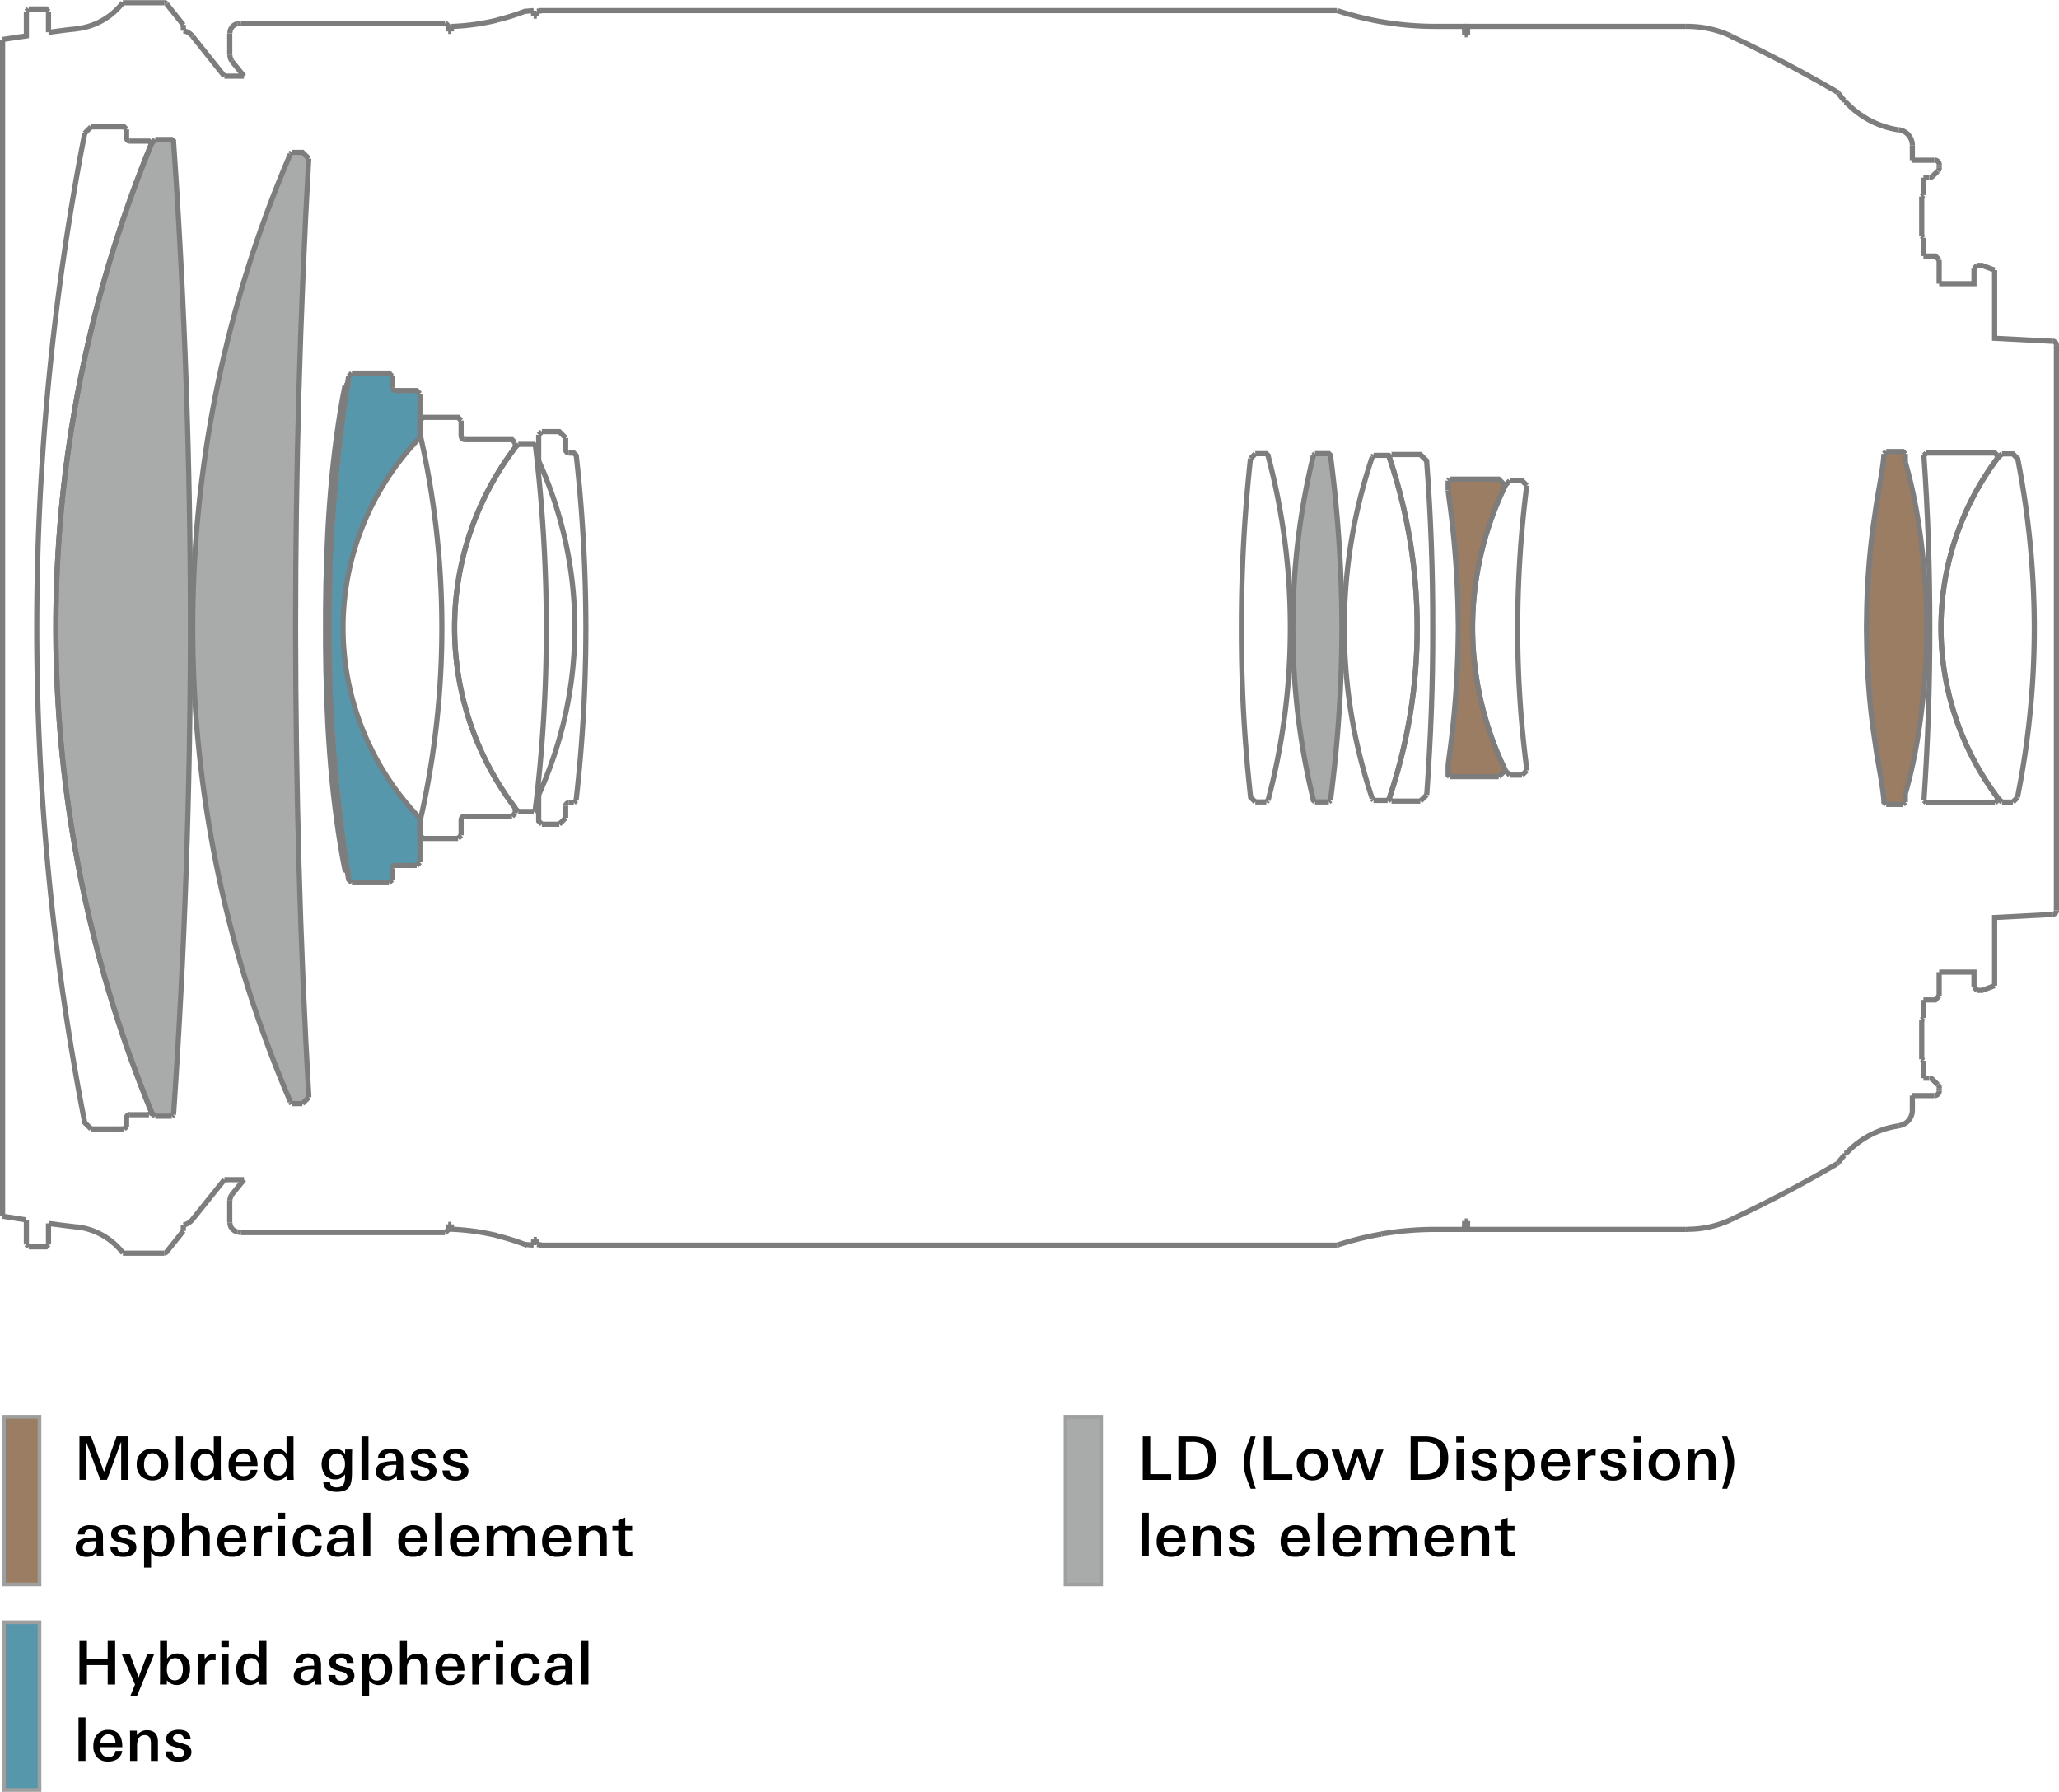 <svg xmlns="http://www.w3.org/2000/svg" viewBox="0 0 1196.71 1041.52"><defs><style>.cls-1,.cls-4{fill:#a9aaaa;}.cls-1,.cls-2,.cls-3{stroke:#9e9f9f;stroke-width:2.15px;}.cls-1,.cls-2,.cls-3,.cls-7{stroke-miterlimit:2;}.cls-2,.cls-6{fill:#9a7d62;}.cls-3,.cls-5{fill:#5797ac;}.cls-7{fill:none;stroke:#7d7d7d;stroke-width:3.01px;}</style></defs><title>b028_lens-construction_en</title><g id="Layer_1" data-name="Layer 1"><rect class="cls-1" x="619.29" y="823.49" width="20.7" height="97.5"/><rect class="cls-2" x="2.26" y="823.49" width="20.7" height="97.5"/><rect class="cls-3" x="2.26" y="942.94" width="20.7" height="97.5"/></g><g id="レイヤー_6" data-name="レイヤー 6"><path d="M98.64,899.21H94.58V877l-8.26,22.19H82.44L74.18,877v22.19H70.33v-25.3h6.73l7.53,20.65,7.32-20.65h6.73Z" transform="translate(-24.14 -39.02)"/><path d="M121.9,890.29a9.23,9.23,0,0,1-2.49,6.72,10.05,10.05,0,0,1-13.35,0,9.32,9.32,0,0,1-2.43-6.75,8.61,8.61,0,0,1,9.21-9.17,8.88,8.88,0,0,1,6.65,2.47A9.17,9.17,0,0,1,121.9,890.29Zm-4.24,0a8.31,8.31,0,0,0-1.08-4.45,4.2,4.2,0,0,0-3.81-2.1,4.15,4.15,0,0,0-3.82,2.1,8.2,8.2,0,0,0-1.08,4.45,8.81,8.81,0,0,0,1,4.51,4.24,4.24,0,0,0,3.85,2.21,4.16,4.16,0,0,0,3.81-2.21A8.68,8.68,0,0,0,117.67,890.32Z" transform="translate(-24.14 -39.02)"/><path d="M130.45,899.21h-4.06v-25.3h4.06Z" transform="translate(-24.14 -39.02)"/><path d="M152.62,899.21h-4.06l-.14-2.49a6.84,6.84,0,0,1-5.58,2.77,7,7,0,0,1-6-2.77,10.49,10.49,0,0,1-1.81-6.4,10.17,10.17,0,0,1,1.89-6.33,6.9,6.9,0,0,1,5.88-2.83,6.43,6.43,0,0,1,5.6,2.87V873.91h4.06v20.33Q152.48,897.57,152.62,899.21Zm-4.13-8.86a8.24,8.24,0,0,0-1.08-4.41,4.11,4.11,0,0,0-3.75-2.07,3.78,3.78,0,0,0-3.54,2.1,8.91,8.91,0,0,0-.91,4.27,8.65,8.65,0,0,0,1,4.45,4.09,4.09,0,0,0,3.78,2.06,3.78,3.78,0,0,0,3.53-2.1A8.83,8.83,0,0,0,148.49,890.36Z" transform="translate(-24.14 -39.02)"/><path d="M173.84,891.2H161v.28a6.3,6.3,0,0,0,1.15,3.89,4.26,4.26,0,0,0,3.57,1.68q3.6,0,4.13-3.64h3.92a6.71,6.71,0,0,1-2.83,4.72,9.29,9.29,0,0,1-5.35,1.43,8.37,8.37,0,0,1-6.41-2.42,9.16,9.16,0,0,1-2.17-6.47,10.11,10.11,0,0,1,2.17-6.83,8.3,8.3,0,0,1,6.62-2.69Q173.84,881.15,173.84,891.2Zm-4-2.49a5.55,5.55,0,0,0-1-3.46,3.66,3.66,0,0,0-3.16-1.5,4.15,4.15,0,0,0-3.34,1.5,6.18,6.18,0,0,0-1.3,3.46Z" transform="translate(-24.14 -39.02)"/><path d="M194.89,899.21h-4.06l-.14-2.49a6.84,6.84,0,0,1-5.58,2.77,7,7,0,0,1-6-2.77,10.49,10.49,0,0,1-1.81-6.4,10.17,10.17,0,0,1,1.89-6.33,6.9,6.9,0,0,1,5.88-2.83,6.43,6.43,0,0,1,5.6,2.87V873.91h4.06v20.33Q194.75,897.57,194.89,899.21Zm-4.13-8.86a8.24,8.24,0,0,0-1.08-4.41,4.11,4.11,0,0,0-3.75-2.07,3.78,3.78,0,0,0-3.54,2.1,8.91,8.91,0,0,0-.91,4.27,8.65,8.65,0,0,0,1,4.45,4.09,4.09,0,0,0,3.78,2.06,3.78,3.78,0,0,0,3.53-2.1A8.83,8.83,0,0,0,190.76,890.36Z" transform="translate(-24.14 -39.02)"/><path d="M228.81,881.57q-.1,4-.1,6.26v7.11q0,6-1.5,8.26-1.89,3-7.32,3-7.8,0-7.8-5.6H216q0,3,3.88,3,3.08,0,4.1-2.17a12.34,12.34,0,0,0,.7-4.9V896a6.6,6.6,0,0,1-5.78,2.94,7.14,7.14,0,0,1-5.88-2.59,11,11,0,0,1,0-12.5,7,7,0,0,1,5.84-2.66,6.49,6.49,0,0,1,5.88,3.12l0-2.76Zm-4.16,8.36a7.57,7.57,0,0,0-1.09-4.13,4,4,0,0,0-3.53-2,4.05,4.05,0,0,0-3.68,2.07,8.22,8.22,0,0,0-1,4.3,7.88,7.88,0,0,0,1,4.2,4.33,4.33,0,0,0,7.32-.1A8.54,8.54,0,0,0,224.64,889.94Z" transform="translate(-24.14 -39.02)"/><path d="M238.3,899.21h-4.06v-25.3h4.06Z" transform="translate(-24.14 -39.02)"/><path d="M258.74,899.21h-3.82q-.14-.94-.28-2.42a6.6,6.6,0,0,1-5.81,2.76,7.1,7.1,0,0,1-4.37-1.26,4.83,4.83,0,0,1-1.86-4.06q0-3.92,4.31-5.25a28.88,28.88,0,0,1,7.52-.7v-.91q0-3.85-3.39-3.85a2.86,2.86,0,0,0-3.22,3H243.9a4.72,4.72,0,0,1,2.21-4.24,9,9,0,0,1,4.83-1.15q3.75,0,5.5,1.4,2,1.61,2,5.32v5.21A50.22,50.22,0,0,0,258.74,899.21Zm-4.27-8.71q-.45,0-1.43,0-6.38,0-6.38,3.61a2.63,2.63,0,0,0,1,2.17,4.17,4.17,0,0,0,6.06-1.26A10.64,10.64,0,0,0,254.47,890.5Z" transform="translate(-24.14 -39.02)"/><path d="M277.83,894a4.86,4.86,0,0,1-2.52,4.45,10.14,10.14,0,0,1-5.18,1.19q-7.21,0-7.39-5.92h4.06q.17,3.43,3.5,3.43a4.07,4.07,0,0,0,2.34-.67,2.36,2.36,0,0,0,1.12-2q0-1.82-3.29-2.7a34.05,34.05,0,0,1-4.79-1.47,4.21,4.21,0,0,1-2.49-4,4.43,4.43,0,0,1,2.45-4.06,9.8,9.8,0,0,1,4.87-1.12q6.62,0,6.86,5.56h-4a2.76,2.76,0,0,0-3.12-3,4.19,4.19,0,0,0-2.13.53,2,2,0,0,0-1.05,1.75q0,1.68,3.33,2.55a35.74,35.74,0,0,1,4.87,1.5A4.22,4.22,0,0,1,277.83,894Z" transform="translate(-24.14 -39.02)"/><path d="M296.4,894a4.86,4.86,0,0,1-2.52,4.45,10.14,10.14,0,0,1-5.18,1.19q-7.21,0-7.39-5.92h4.06q.17,3.43,3.5,3.43a4.07,4.07,0,0,0,2.34-.67,2.36,2.36,0,0,0,1.12-2q0-1.82-3.29-2.7a34.05,34.05,0,0,1-4.79-1.47,4.21,4.21,0,0,1-2.49-4,4.43,4.43,0,0,1,2.45-4.06,9.8,9.8,0,0,1,4.87-1.12q6.62,0,6.86,5.56h-4a2.76,2.76,0,0,0-3.12-3,4.19,4.19,0,0,0-2.13.53,2,2,0,0,0-1.05,1.75q0,1.68,3.33,2.55a35.74,35.74,0,0,1,4.87,1.5A4.22,4.22,0,0,1,296.4,894Z" transform="translate(-24.14 -39.02)"/><path d="M84.29,943.61H80.48q-.14-.94-.28-2.42A6.6,6.6,0,0,1,74.39,944,7.1,7.1,0,0,1,70,942.7a4.83,4.83,0,0,1-1.86-4.06q0-3.92,4.31-5.25a28.88,28.88,0,0,1,7.52-.7v-.91q0-3.85-3.39-3.85a2.86,2.86,0,0,0-3.22,3H69.45a4.72,4.72,0,0,1,2.21-4.24,9,9,0,0,1,4.83-1.15q3.75,0,5.5,1.4,2,1.61,2,5.32v5.21A50.22,50.22,0,0,0,84.29,943.61ZM80,934.9q-.45,0-1.43,0-6.38,0-6.38,3.61a2.63,2.63,0,0,0,1,2.17,4.17,4.17,0,0,0,6.06-1.26A10.64,10.64,0,0,0,80,934.9Z" transform="translate(-24.14 -39.02)"/><path d="M103.38,938.36a4.86,4.86,0,0,1-2.52,4.45A10.14,10.14,0,0,1,95.68,944q-7.21,0-7.39-5.92h4.06q.17,3.43,3.5,3.43a4.07,4.07,0,0,0,2.34-.67,2.36,2.36,0,0,0,1.12-2q0-1.82-3.29-2.7a34.05,34.05,0,0,1-4.79-1.47,4.21,4.21,0,0,1-2.49-4,4.43,4.43,0,0,1,2.45-4.06,9.8,9.8,0,0,1,4.87-1.12q6.62,0,6.86,5.56h-4a2.76,2.76,0,0,0-3.12-3,4.19,4.19,0,0,0-2.13.53,2,2,0,0,0-1.05,1.75q0,1.68,3.33,2.55a35.74,35.74,0,0,1,4.87,1.5A4.22,4.22,0,0,1,103.38,938.36Z" transform="translate(-24.14 -39.02)"/><path d="M125.35,934.51a10.6,10.6,0,0,1-1.93,6.51,7,7,0,0,1-6,2.91,6.63,6.63,0,0,1-5.47-2.7v9h-4.06V930.66q0-2.41-.11-4.69h4l.1,2.8a6.58,6.58,0,0,1,5.9-3.19,6.79,6.79,0,0,1,5.75,2.7A10.06,10.06,0,0,1,125.35,934.51Zm-4.17.21a8.82,8.82,0,0,0-.95-4.31,3.79,3.79,0,0,0-3.55-2.13,4.1,4.1,0,0,0-3.76,2.13,8.74,8.74,0,0,0-1,4.45,9,9,0,0,0,.91,4.3,3.79,3.79,0,0,0,3.55,2.14,4.13,4.13,0,0,0,3.79-2.14A8.61,8.61,0,0,0,121.18,934.72Z" transform="translate(-24.14 -39.02)"/><path d="M146,943.61H142V934a9,9,0,0,0-.56-3.75,3.13,3.13,0,0,0-3.11-1.64,3.74,3.74,0,0,0-3.4,1.79,7.42,7.42,0,0,0-.95,4v9.28h-4.06v-25.3H134v10.22a6.75,6.75,0,0,1,5.67-2.83q6.4,0,6.4,6.72Z" transform="translate(-24.14 -39.02)"/><path d="M167.33,935.6H154.49v.28a6.3,6.3,0,0,0,1.15,3.89,4.26,4.26,0,0,0,3.57,1.68q3.6,0,4.13-3.64h3.92a6.71,6.71,0,0,1-2.83,4.72,9.29,9.29,0,0,1-5.35,1.43,8.37,8.37,0,0,1-6.41-2.42,9.16,9.16,0,0,1-2.17-6.47,10.11,10.11,0,0,1,2.17-6.83,8.3,8.3,0,0,1,6.62-2.69Q167.33,925.55,167.33,935.6Zm-4-2.49a5.55,5.55,0,0,0-1-3.46,3.66,3.66,0,0,0-3.16-1.5,4.15,4.15,0,0,0-3.34,1.5,6.18,6.18,0,0,0-1.3,3.46Z" transform="translate(-24.14 -39.02)"/><path d="M182.17,929.54a10.48,10.48,0,0,0-1.54-.14q-4.69,0-4.69,5.21v9h-4.06q.07-8.61,0-12.42l-.11-5.21h4l.11,2.9a5.8,5.8,0,0,1,5.39-3,7.18,7.18,0,0,1,.95.07Z" transform="translate(-24.14 -39.02)"/><path d="M189.89,921.91h-4.34v-3.6h4.34Zm-.14,21.7h-4.06V925.94h4.06Z" transform="translate(-24.14 -39.02)"/><path d="M211.11,937.35a6.21,6.21,0,0,1-2.38,5,9,9,0,0,1-5.64,1.68,8.61,8.61,0,0,1-6.58-2.49,9.35,9.35,0,0,1-2.24-6.61,9.76,9.76,0,0,1,2.4-6.88,8.6,8.6,0,0,1,6.67-2.61,8.51,8.51,0,0,1,5.29,1.54,6.61,6.61,0,0,1,2.42,4.87h-4q-.21-3.78-3.71-3.78a4.08,4.08,0,0,0-3.81,2.17,10.39,10.39,0,0,0,0,9,4,4,0,0,0,3.67,2.21,3.5,3.5,0,0,0,2.76-1.1,4.71,4.71,0,0,0,1.08-3Z" transform="translate(-24.14 -39.02)"/><path d="M230.24,943.61h-3.82q-.14-.94-.28-2.42a6.6,6.6,0,0,1-5.81,2.76A7.1,7.1,0,0,1,216,942.7a4.83,4.83,0,0,1-1.86-4.06q0-3.92,4.31-5.25a28.88,28.88,0,0,1,7.52-.7v-.91q0-3.85-3.39-3.85a2.86,2.86,0,0,0-3.22,3H215.4a4.72,4.72,0,0,1,2.21-4.24,9,9,0,0,1,4.83-1.15q3.75,0,5.5,1.4,2,1.61,2,5.32v5.21A50.22,50.22,0,0,0,230.24,943.61ZM226,934.9q-.45,0-1.43,0-6.38,0-6.38,3.61a2.63,2.63,0,0,0,1,2.17,4.17,4.17,0,0,0,6.06-1.26A10.64,10.64,0,0,0,226,934.9Z" transform="translate(-24.14 -39.02)"/><path d="M239.39,943.61h-4.06v-25.3h4.06Z" transform="translate(-24.14 -39.02)"/><path d="M272.47,935.6H259.62v.28a6.3,6.3,0,0,0,1.15,3.89,4.26,4.26,0,0,0,3.57,1.68q3.6,0,4.13-3.64h3.92a6.71,6.71,0,0,1-2.83,4.72,9.29,9.29,0,0,1-5.35,1.43,8.37,8.37,0,0,1-6.41-2.42,9.16,9.16,0,0,1-2.17-6.47,10.11,10.11,0,0,1,2.17-6.83,8.3,8.3,0,0,1,6.62-2.69Q272.47,925.55,272.47,935.6Zm-4-2.49a5.55,5.55,0,0,0-1-3.46,3.66,3.66,0,0,0-3.16-1.5,4.15,4.15,0,0,0-3.34,1.5,6.18,6.18,0,0,0-1.3,3.46Z" transform="translate(-24.14 -39.02)"/><path d="M281.11,943.61H277v-25.3h4.06Z" transform="translate(-24.14 -39.02)"/><path d="M302.53,935.6H289.68v.28a6.3,6.3,0,0,0,1.15,3.89,4.26,4.26,0,0,0,3.57,1.68q3.6,0,4.13-3.64h3.92a6.71,6.71,0,0,1-2.83,4.72,9.29,9.29,0,0,1-5.35,1.43,8.37,8.37,0,0,1-6.41-2.42,9.16,9.16,0,0,1-2.17-6.47,10.11,10.11,0,0,1,2.17-6.83,8.3,8.3,0,0,1,6.62-2.69Q302.53,925.55,302.53,935.6Zm-4-2.49a5.55,5.55,0,0,0-1-3.46,3.66,3.66,0,0,0-3.16-1.5,4.15,4.15,0,0,0-3.34,1.5,6.18,6.18,0,0,0-1.3,3.46Z" transform="translate(-24.14 -39.02)"/><path d="M334.86,943.61H330.8V933.46a6.62,6.62,0,0,0-.7-3.43,3.24,3.24,0,0,0-3-1.43q-4.09,0-4.09,5.28v9.73h-4.06v-10a7.09,7.09,0,0,0-.67-3.46,3.13,3.13,0,0,0-3-1.5,3.65,3.65,0,0,0-3.23,1.61,6.19,6.19,0,0,0-.95,3.61v9.8H307V932.76q0-3.85-.07-6.79h4l.1,2.76a6.3,6.3,0,0,1,5.71-3q4.21,0,5.61,3.43a6.57,6.57,0,0,1,6.24-3.43q6.27,0,6.27,7.25Z" transform="translate(-24.14 -39.02)"/><path d="M356.11,935.6H343.27v.28a6.3,6.3,0,0,0,1.15,3.89,4.26,4.26,0,0,0,3.57,1.68q3.6,0,4.13-3.64H356a6.71,6.71,0,0,1-2.83,4.72,9.29,9.29,0,0,1-5.35,1.43,8.37,8.37,0,0,1-6.41-2.42,9.16,9.16,0,0,1-2.17-6.47,10.11,10.11,0,0,1,2.17-6.83,8.3,8.3,0,0,1,6.62-2.69Q356.11,925.55,356.11,935.6Zm-4-2.49a5.55,5.55,0,0,0-1-3.46,3.66,3.66,0,0,0-3.16-1.5,4.15,4.15,0,0,0-3.34,1.5,6.18,6.18,0,0,0-1.3,3.46Z" transform="translate(-24.14 -39.02)"/><path d="M376.79,943.61h-4.06V934a9,9,0,0,0-.56-3.75A3.13,3.13,0,0,0,369,928.6q-4.36,0-4.36,6.47v8.54h-4.06V929.86q0-1.12-.07-3.88h4l.07,2.66a6.94,6.94,0,0,1,5.79-2.9q6.39,0,6.39,6.72Z" transform="translate(-24.14 -39.02)"/><path d="M391.61,943.58a26.45,26.45,0,0,1-3.22.21,6,6,0,0,1-3.64-.87,4.21,4.21,0,0,1-1.29-3.46V928.7h-3.4v-2.76h3.4v-3.19l4.06-1.64v4.83h4v2.76h-4v9.24a4.74,4.74,0,0,0,.35,2.24,2.4,2.4,0,0,0,2.06.7,5.85,5.85,0,0,0,.8-.07,6.32,6.32,0,0,1,.88-.11Z" transform="translate(-24.14 -39.02)"/><path d="M91.08,1018.17H86.74V1006.9H74.67v11.27H70.33v-25.3h4.34v10.71H86.74V992.86h4.34Z" transform="translate(-24.14 -39.02)"/><path d="M113.74,1000.53l-9.94,24.25H99.92l2.7-6.62-7.7-17.64h4.79l5,13.47,5-13.47Z" transform="translate(-24.14 -39.02)"/><path d="M134.59,1009.07a10.67,10.67,0,0,1-1.92,6.54,7.06,7.06,0,0,1-6,2.83,6.73,6.73,0,0,1-5.46-2.77l-.14,2.49h-4q.11-1.4.11-5V992.86h4.06v10.29a7.32,7.32,0,0,1,11.62-.35A10.33,10.33,0,0,1,134.59,1009.07Zm-4.17.14a8.91,8.91,0,0,0-.91-4.27,3.76,3.76,0,0,0-3.5-2.1,4.19,4.19,0,0,0-3.78,2.07,8.23,8.23,0,0,0-1.08,4.41,8.84,8.84,0,0,0,.94,4.31,3.86,3.86,0,0,0,3.57,2.1,4.09,4.09,0,0,0,3.78-2.06A8.91,8.91,0,0,0,130.43,1009.21Z" transform="translate(-24.14 -39.02)"/><path d="M149.43,1004.1a10.48,10.48,0,0,0-1.54-.14q-4.69,0-4.69,5.21v9h-4.06q.07-8.61,0-12.42l-.11-5.21h4l.11,2.9a5.8,5.8,0,0,1,5.39-3,7.18,7.18,0,0,1,.95.07Z" transform="translate(-24.14 -39.02)"/><path d="M157.15,996.47h-4.34v-3.6h4.34Zm-.14,21.7h-4.06v-17.67H157Z" transform="translate(-24.14 -39.02)"/><path d="M179.1,1018.17H175l-.14-2.49a6.84,6.84,0,0,1-5.58,2.77,7,7,0,0,1-6-2.77,10.49,10.49,0,0,1-1.81-6.4,10.17,10.17,0,0,1,1.89-6.33,6.9,6.9,0,0,1,5.88-2.83,6.43,6.43,0,0,1,5.6,2.87V992.86H179v20.33Q179,1016.52,179.1,1018.17Zm-4.13-8.86a8.24,8.24,0,0,0-1.08-4.41,4.11,4.11,0,0,0-3.75-2.07,3.78,3.78,0,0,0-3.54,2.1,8.91,8.91,0,0,0-.91,4.27,8.65,8.65,0,0,0,1,4.45,4.09,4.09,0,0,0,3.78,2.06,3.78,3.78,0,0,0,3.53-2.1A8.83,8.83,0,0,0,175,1009.31Z" transform="translate(-24.14 -39.02)"/><path d="M211,1018.17H207.2q-.14-.94-.28-2.42a6.6,6.6,0,0,1-5.81,2.76,7.1,7.1,0,0,1-4.37-1.26,4.83,4.83,0,0,1-1.86-4.06q0-3.92,4.31-5.25a28.88,28.88,0,0,1,7.52-.7v-.91q0-3.85-3.39-3.85a2.86,2.86,0,0,0-3.22,3h-3.92a4.72,4.72,0,0,1,2.21-4.24,9,9,0,0,1,4.83-1.15q3.75,0,5.5,1.4,2,1.61,2,5.32V1012A50.22,50.22,0,0,0,211,1018.17Zm-4.27-8.71q-.45,0-1.43,0-6.38,0-6.38,3.61a2.63,2.63,0,0,0,1,2.17,4.17,4.17,0,0,0,6.06-1.26A10.64,10.64,0,0,0,206.75,1009.45Z" transform="translate(-24.14 -39.02)"/><path d="M230.11,1012.92a4.86,4.86,0,0,1-2.52,4.45,10.14,10.14,0,0,1-5.18,1.19q-7.21,0-7.39-5.92h4.06q.17,3.43,3.5,3.43a4.07,4.07,0,0,0,2.34-.67,2.36,2.36,0,0,0,1.12-2q0-1.82-3.29-2.7a34.05,34.05,0,0,1-4.79-1.47,4.21,4.21,0,0,1-2.49-4,4.43,4.43,0,0,1,2.45-4.06,9.8,9.8,0,0,1,4.87-1.12q6.62,0,6.86,5.56h-4a2.76,2.76,0,0,0-3.12-3,4.19,4.19,0,0,0-2.13.53,2,2,0,0,0-1.05,1.75q0,1.68,3.33,2.55a35.74,35.74,0,0,1,4.87,1.5A4.22,4.22,0,0,1,230.11,1012.92Z" transform="translate(-24.14 -39.02)"/><path d="M252.07,1009.07a10.6,10.6,0,0,1-1.93,6.51,7,7,0,0,1-6,2.91,6.63,6.63,0,0,1-5.47-2.7v9h-4.06v-19.57q0-2.41-.11-4.69h4l.1,2.8a6.58,6.58,0,0,1,5.9-3.19,6.79,6.79,0,0,1,5.75,2.7A10.06,10.06,0,0,1,252.07,1009.07Zm-4.17.21A8.82,8.82,0,0,0,247,1005a3.79,3.79,0,0,0-3.55-2.13,4.1,4.1,0,0,0-3.76,2.13,8.74,8.74,0,0,0-1,4.45,9,9,0,0,0,.91,4.3,3.79,3.79,0,0,0,3.55,2.14,4.13,4.13,0,0,0,3.79-2.14A8.61,8.61,0,0,0,247.91,1009.28Z" transform="translate(-24.14 -39.02)"/><path d="M272.75,1018.17h-4.06v-9.66a9,9,0,0,0-.56-3.75,3.13,3.13,0,0,0-3.11-1.64,3.74,3.74,0,0,0-3.4,1.79,7.42,7.42,0,0,0-.95,4v9.28h-4.06v-25.3h4.06v10.22a6.75,6.75,0,0,1,5.67-2.83q6.4,0,6.4,6.72Z" transform="translate(-24.14 -39.02)"/><path d="M294.06,1010.15H281.22v.28a6.3,6.3,0,0,0,1.15,3.89,4.26,4.26,0,0,0,3.57,1.68q3.6,0,4.13-3.64H294a6.71,6.71,0,0,1-2.83,4.72,9.29,9.29,0,0,1-5.35,1.43,8.37,8.37,0,0,1-6.41-2.42,9.16,9.16,0,0,1-2.17-6.47,10.11,10.11,0,0,1,2.17-6.83,8.3,8.3,0,0,1,6.62-2.69Q294.06,1000.11,294.06,1010.15Zm-4-2.49a5.55,5.55,0,0,0-1-3.46,3.66,3.66,0,0,0-3.16-1.5,4.15,4.15,0,0,0-3.34,1.5,6.18,6.18,0,0,0-1.3,3.46Z" transform="translate(-24.14 -39.02)"/><path d="M308.9,1004.1a10.48,10.48,0,0,0-1.54-.14q-4.69,0-4.69,5.21v9h-4.06q.07-8.61,0-12.42l-.11-5.21h4l.11,2.9a5.8,5.8,0,0,1,5.39-3,7.18,7.18,0,0,1,.95.07Z" transform="translate(-24.14 -39.02)"/><path d="M316.62,996.47h-4.34v-3.6h4.34Zm-.14,21.7h-4.06v-17.67h4.06Z" transform="translate(-24.14 -39.02)"/><path d="M337.83,1011.9a6.21,6.21,0,0,1-2.38,5,9,9,0,0,1-5.64,1.68,8.61,8.61,0,0,1-6.58-2.49,9.35,9.35,0,0,1-2.24-6.61,9.76,9.76,0,0,1,2.4-6.88,8.6,8.6,0,0,1,6.67-2.61,8.51,8.51,0,0,1,5.29,1.54,6.61,6.61,0,0,1,2.42,4.87h-4q-.21-3.78-3.71-3.78a4.08,4.08,0,0,0-3.81,2.17,10.39,10.39,0,0,0,0,9,4,4,0,0,0,3.67,2.21,3.5,3.5,0,0,0,2.76-1.1,4.71,4.71,0,0,0,1.08-3Z" transform="translate(-24.14 -39.02)"/><path d="M357,1018.17h-3.82q-.14-.94-.28-2.42a6.6,6.6,0,0,1-5.81,2.76,7.1,7.1,0,0,1-4.37-1.26,4.83,4.83,0,0,1-1.86-4.06q0-3.92,4.31-5.25a28.88,28.88,0,0,1,7.52-.7v-.91q0-3.85-3.39-3.85a2.86,2.86,0,0,0-3.22,3h-3.92a4.72,4.72,0,0,1,2.21-4.24,9,9,0,0,1,4.83-1.15q3.75,0,5.5,1.4,2,1.61,2,5.32V1012A50.22,50.22,0,0,0,357,1018.17Zm-4.27-8.71q-.45,0-1.43,0-6.38,0-6.38,3.61a2.63,2.63,0,0,0,1,2.17,4.17,4.17,0,0,0,6.06-1.26A10.64,10.64,0,0,0,352.7,1009.45Z" transform="translate(-24.14 -39.02)"/><path d="M366.12,1018.17h-4.06v-25.3h4.06Z" transform="translate(-24.14 -39.02)"/><path d="M73.83,1062.57H69.77v-25.3h4.06Z" transform="translate(-24.14 -39.02)"/><path d="M95.24,1054.55H82.4v.28a6.3,6.3,0,0,0,1.15,3.89,4.26,4.26,0,0,0,3.57,1.68q3.6,0,4.13-3.64h3.92a6.71,6.71,0,0,1-2.83,4.72,9.29,9.29,0,0,1-5.35,1.43,8.37,8.37,0,0,1-6.41-2.42,9.16,9.16,0,0,1-2.17-6.47,10.11,10.11,0,0,1,2.17-6.83,8.3,8.3,0,0,1,6.62-2.69Q95.24,1044.51,95.24,1054.55Zm-4-2.49a5.55,5.55,0,0,0-1-3.46,3.66,3.66,0,0,0-3.16-1.5,4.15,4.15,0,0,0-3.34,1.5,6.18,6.18,0,0,0-1.3,3.46Z" transform="translate(-24.14 -39.02)"/><path d="M115.92,1062.57h-4.06V1053a9,9,0,0,0-.56-3.75,3.13,3.13,0,0,0-3.13-1.68q-4.36,0-4.36,6.47v8.54H99.75v-13.75q0-1.12-.07-3.88h4l.07,2.66a6.94,6.94,0,0,1,5.79-2.9q6.39,0,6.39,6.72Z" transform="translate(-24.14 -39.02)"/><path d="M135.4,1057.32a4.86,4.86,0,0,1-2.52,4.45,10.14,10.14,0,0,1-5.18,1.19q-7.21,0-7.39-5.92h4.06q.17,3.43,3.5,3.43a4.07,4.07,0,0,0,2.34-.67,2.36,2.36,0,0,0,1.12-2q0-1.82-3.29-2.7a34.05,34.05,0,0,1-4.79-1.47,4.21,4.21,0,0,1-2.49-4,4.43,4.43,0,0,1,2.45-4.06,9.8,9.8,0,0,1,4.87-1.12q6.62,0,6.86,5.56h-4a2.76,2.76,0,0,0-3.12-3,4.19,4.19,0,0,0-2.13.53,2,2,0,0,0-1.05,1.75q0,1.68,3.33,2.55a35.74,35.74,0,0,1,4.87,1.5A4.22,4.22,0,0,1,135.4,1057.32Z" transform="translate(-24.14 -39.02)"/><path d="M704.85,899.21H688.33v-25.3h4.34v22h12.18Z" transform="translate(-24.14 -39.02)"/><path d="M730.85,886.47q0,11.41-10.57,12.57a41.18,41.18,0,0,1-4.27.17h-7v-25.3h8.08Q730.85,873.91,730.85,886.47Zm-4.48,0q0-6-3.57-8.15a11.75,11.75,0,0,0-6-1.23h-3.43V896h4q4.72,0,6.93-2.45T726.37,886.47Z" transform="translate(-24.14 -39.02)"/><path d="M754,904.39H751q-2-4.9-2.76-7.35a26.75,26.75,0,0,1-1.29-7.77,27.54,27.54,0,0,1,1.29-7.87q.74-2.31,2.8-7.49h2.87q-1.65,5.29-2.21,7.59a34.75,34.75,0,0,0-1,7.84Q750.73,895.12,754,904.39Z" transform="translate(-24.14 -39.02)"/><path d="M775.25,899.21H758.73v-25.3h4.34v22h12.18Z" transform="translate(-24.14 -39.02)"/><path d="M796.12,890.29a9.23,9.23,0,0,1-2.49,6.72,10.05,10.05,0,0,1-13.35,0,9.32,9.32,0,0,1-2.43-6.75,8.61,8.61,0,0,1,9.21-9.17,8.88,8.88,0,0,1,6.65,2.47A9.17,9.17,0,0,1,796.12,890.29Zm-4.24,0a8.31,8.31,0,0,0-1.08-4.45,4.2,4.2,0,0,0-3.81-2.1,4.15,4.15,0,0,0-3.82,2.1,8.2,8.2,0,0,0-1.08,4.45,8.81,8.81,0,0,0,1,4.51A4.24,4.24,0,0,0,787,897a4.16,4.16,0,0,0,3.81-2.21A8.68,8.68,0,0,0,791.88,890.32Z" transform="translate(-24.14 -39.02)"/><path d="M828.24,881.57,822,899.21h-4.2l-4.58-13.86-4.73,13.86h-4.2L798,881.57h4.45l4.17,13.79,4.51-13.79h4.62l4.48,13.65,4.13-13.65Z" transform="translate(-24.14 -39.02)"/><path d="M865.86,886.47q0,11.41-10.57,12.57a41.18,41.18,0,0,1-4.27.17h-7v-25.3h8.08Q865.86,873.91,865.86,886.47Zm-4.48,0q0-6-3.57-8.15a11.75,11.75,0,0,0-6-1.23H848.4V896h4q4.72,0,6.93-2.45T861.38,886.47Z" transform="translate(-24.14 -39.02)"/><path d="M874.88,877.51h-4.34v-3.6h4.34Zm-.14,21.7h-4.06V881.54h4.06Z" transform="translate(-24.14 -39.02)"/><path d="M894.31,894a4.86,4.86,0,0,1-2.52,4.45,10.14,10.14,0,0,1-5.18,1.19q-7.21,0-7.39-5.92h4.06q.17,3.43,3.5,3.43a4.07,4.07,0,0,0,2.34-.67,2.36,2.36,0,0,0,1.12-2q0-1.82-3.29-2.7a34.05,34.05,0,0,1-4.79-1.47,4.21,4.21,0,0,1-2.49-4,4.43,4.43,0,0,1,2.45-4.06,9.8,9.8,0,0,1,4.87-1.12q6.62,0,6.86,5.56h-4a2.76,2.76,0,0,0-3.12-3,4.19,4.19,0,0,0-2.13.53,2,2,0,0,0-1.05,1.75q0,1.68,3.33,2.55a35.74,35.74,0,0,1,4.87,1.5A4.22,4.22,0,0,1,894.31,894Z" transform="translate(-24.14 -39.02)"/><path d="M916.28,890.11a10.6,10.6,0,0,1-1.93,6.51,7,7,0,0,1-6,2.91,6.63,6.63,0,0,1-5.47-2.7v9h-4.06V886.26q0-2.41-.11-4.69h4l.1,2.8a6.58,6.58,0,0,1,5.9-3.19,6.79,6.79,0,0,1,5.75,2.7A10.06,10.06,0,0,1,916.28,890.11Zm-4.17.21a8.82,8.82,0,0,0-.95-4.31,3.79,3.79,0,0,0-3.55-2.13,4.1,4.1,0,0,0-3.76,2.13,8.74,8.74,0,0,0-1,4.45,9,9,0,0,0,.91,4.3,3.79,3.79,0,0,0,3.55,2.14,4.13,4.13,0,0,0,3.79-2.14A8.61,8.61,0,0,0,912.11,890.32Z" transform="translate(-24.14 -39.02)"/><path d="M936.66,891.2H923.82v.28a6.3,6.3,0,0,0,1.15,3.89,4.26,4.26,0,0,0,3.57,1.68q3.6,0,4.13-3.64h3.92a6.71,6.71,0,0,1-2.83,4.72,9.29,9.29,0,0,1-5.35,1.43,8.37,8.37,0,0,1-6.41-2.42,9.16,9.16,0,0,1-2.17-6.47,10.11,10.11,0,0,1,2.17-6.83,8.3,8.3,0,0,1,6.62-2.69Q936.66,881.15,936.66,891.2Zm-4-2.49a5.55,5.55,0,0,0-1-3.46,3.66,3.66,0,0,0-3.16-1.5,4.15,4.15,0,0,0-3.34,1.5,6.18,6.18,0,0,0-1.3,3.46Z" transform="translate(-24.14 -39.02)"/><path d="M951.5,885.14A10.48,10.48,0,0,0,950,885q-4.69,0-4.69,5.21v9h-4.06q.07-8.61,0-12.42l-.11-5.21h4l.11,2.9a5.8,5.8,0,0,1,5.39-3,7.18,7.18,0,0,1,.95.07Z" transform="translate(-24.14 -39.02)"/><path d="M969.29,894a4.86,4.86,0,0,1-2.52,4.45,10.14,10.14,0,0,1-5.18,1.19q-7.21,0-7.39-5.92h4.06q.17,3.43,3.5,3.43a4.07,4.07,0,0,0,2.34-.67,2.36,2.36,0,0,0,1.12-2q0-1.82-3.29-2.7a34.05,34.05,0,0,1-4.79-1.47,4.21,4.21,0,0,1-2.49-4,4.43,4.43,0,0,1,2.45-4.06,9.8,9.8,0,0,1,4.87-1.12q6.62,0,6.86,5.56h-4a2.76,2.76,0,0,0-3.12-3,4.19,4.19,0,0,0-2.13.53,2,2,0,0,0-1.05,1.75q0,1.68,3.33,2.55a35.74,35.74,0,0,1,4.87,1.5A4.22,4.22,0,0,1,969.29,894Z" transform="translate(-24.14 -39.02)"/><path d="M978,877.51h-4.34v-3.6H978Zm-.14,21.7h-4.06V881.54h4.06Z" transform="translate(-24.14 -39.02)"/><path d="M1000.63,890.29a9.23,9.23,0,0,1-2.49,6.72,10.05,10.05,0,0,1-13.35,0,9.32,9.32,0,0,1-2.43-6.75,8.61,8.61,0,0,1,9.21-9.17,8.88,8.88,0,0,1,6.65,2.47A9.17,9.17,0,0,1,1000.63,890.29Zm-4.24,0a8.31,8.31,0,0,0-1.08-4.45,4.2,4.2,0,0,0-3.81-2.1,4.15,4.15,0,0,0-3.82,2.1,8.2,8.2,0,0,0-1.08,4.45,8.81,8.81,0,0,0,1,4.51A4.24,4.24,0,0,0,991.5,897a4.16,4.16,0,0,0,3.81-2.21A8.68,8.68,0,0,0,996.4,890.32Z" transform="translate(-24.14 -39.02)"/><path d="M1021.27,899.21h-4.06v-9.59a9,9,0,0,0-.56-3.75,3.13,3.13,0,0,0-3.13-1.68q-4.36,0-4.36,6.47v8.54h-4.06V885.46q0-1.12-.07-3.88h4l.07,2.66a6.94,6.94,0,0,1,5.79-2.9q6.39,0,6.39,6.72Z" transform="translate(-24.14 -39.02)"/><path d="M1032.06,889.13a27.34,27.34,0,0,1-1.29,7.8q-.81,2.63-2.8,7.46h-2.87q1.75-5.84,2.14-7.38a32.49,32.49,0,0,0,1-7.67,34.81,34.81,0,0,0-1-7.8q-.67-2.76-2.24-7.63H1028a71.24,71.24,0,0,1,2.8,7.46A26.5,26.5,0,0,1,1032.06,889.13Z" transform="translate(-24.14 -39.02)"/><path d="M691.83,943.61h-4.06v-25.3h4.06Z" transform="translate(-24.14 -39.02)"/><path d="M713.24,935.6H700.4v.28a6.3,6.3,0,0,0,1.15,3.89,4.26,4.26,0,0,0,3.57,1.68q3.6,0,4.13-3.64h3.92a6.71,6.71,0,0,1-2.83,4.72A9.29,9.29,0,0,1,705,944a8.37,8.37,0,0,1-6.41-2.42,9.16,9.16,0,0,1-2.17-6.47,10.11,10.11,0,0,1,2.17-6.83,8.3,8.3,0,0,1,6.62-2.69Q713.24,925.55,713.24,935.6Zm-4-2.49a5.55,5.55,0,0,0-1-3.46,3.66,3.66,0,0,0-3.16-1.5,4.15,4.15,0,0,0-3.34,1.5,6.18,6.18,0,0,0-1.3,3.46Z" transform="translate(-24.14 -39.02)"/><path d="M733.92,943.61h-4.06V934a9,9,0,0,0-.56-3.75,3.13,3.13,0,0,0-3.13-1.68q-4.36,0-4.36,6.47v8.54h-4.06V929.86q0-1.12-.07-3.88h4l.07,2.66a6.94,6.94,0,0,1,5.79-2.9q6.39,0,6.39,6.72Z" transform="translate(-24.14 -39.02)"/><path d="M753.4,938.36a4.86,4.86,0,0,1-2.52,4.45,10.14,10.14,0,0,1-5.18,1.19q-7.21,0-7.39-5.92h4.06q.17,3.43,3.5,3.43a4.07,4.07,0,0,0,2.34-.67,2.36,2.36,0,0,0,1.12-2q0-1.82-3.29-2.7a34.05,34.05,0,0,1-4.79-1.47,4.21,4.21,0,0,1-2.49-4,4.43,4.43,0,0,1,2.45-4.06,9.8,9.8,0,0,1,4.87-1.12q6.62,0,6.86,5.56h-4a2.76,2.76,0,0,0-3.12-3,4.19,4.19,0,0,0-2.13.53,2,2,0,0,0-1.05,1.75q0,1.68,3.33,2.55a35.74,35.74,0,0,1,4.87,1.5A4.22,4.22,0,0,1,753.4,938.36Z" transform="translate(-24.14 -39.02)"/><path d="M785.32,935.6H772.48v.28a6.3,6.3,0,0,0,1.15,3.89,4.26,4.26,0,0,0,3.57,1.68q3.6,0,4.13-3.64h3.92a6.71,6.71,0,0,1-2.83,4.72,9.29,9.29,0,0,1-5.35,1.43,8.37,8.37,0,0,1-6.41-2.42,9.16,9.16,0,0,1-2.17-6.47,10.11,10.11,0,0,1,2.17-6.83,8.3,8.3,0,0,1,6.62-2.69Q785.32,925.55,785.32,935.6Zm-4-2.49a5.55,5.55,0,0,0-1-3.46,3.66,3.66,0,0,0-3.16-1.5,4.15,4.15,0,0,0-3.34,1.5,6.18,6.18,0,0,0-1.3,3.46Z" transform="translate(-24.14 -39.02)"/><path d="M794,943.61h-4.06v-25.3H794Z" transform="translate(-24.14 -39.02)"/><path d="M815.38,935.6H802.54v.28a6.3,6.3,0,0,0,1.15,3.89,4.26,4.26,0,0,0,3.57,1.68q3.6,0,4.13-3.64h3.92a6.71,6.71,0,0,1-2.83,4.72,9.29,9.29,0,0,1-5.35,1.43,8.37,8.37,0,0,1-6.41-2.42,9.16,9.16,0,0,1-2.17-6.47,10.11,10.11,0,0,1,2.17-6.83,8.3,8.3,0,0,1,6.62-2.69Q815.38,925.55,815.38,935.6Zm-4-2.49a5.55,5.55,0,0,0-1-3.46,3.66,3.66,0,0,0-3.16-1.5,4.15,4.15,0,0,0-3.34,1.5,6.18,6.18,0,0,0-1.3,3.46Z" transform="translate(-24.14 -39.02)"/><path d="M847.72,943.61h-4.06V933.46A6.62,6.62,0,0,0,843,930a3.24,3.24,0,0,0-3-1.43q-4.09,0-4.09,5.28v9.73h-4.06v-10a7.09,7.09,0,0,0-.67-3.46,3.13,3.13,0,0,0-3-1.5,3.65,3.65,0,0,0-3.23,1.61,6.19,6.19,0,0,0-.95,3.61v9.8h-4.06V932.76q0-3.85-.07-6.79h4l.1,2.76a6.3,6.3,0,0,1,5.71-3q4.21,0,5.61,3.43a6.57,6.57,0,0,1,6.24-3.43q6.27,0,6.27,7.25Z" transform="translate(-24.14 -39.02)"/><path d="M869,935.6H856.12v.28a6.3,6.3,0,0,0,1.15,3.89,4.26,4.26,0,0,0,3.57,1.68q3.6,0,4.13-3.64h3.92a6.71,6.71,0,0,1-2.83,4.72,9.29,9.29,0,0,1-5.35,1.43,8.37,8.37,0,0,1-6.41-2.42,9.16,9.16,0,0,1-2.17-6.47,10.11,10.11,0,0,1,2.17-6.83,8.3,8.3,0,0,1,6.62-2.69Q869,925.55,869,935.6Zm-4-2.49a5.55,5.55,0,0,0-1-3.46,3.66,3.66,0,0,0-3.16-1.5,4.15,4.15,0,0,0-3.34,1.5,6.18,6.18,0,0,0-1.3,3.46Z" transform="translate(-24.14 -39.02)"/><path d="M889.65,943.61h-4.06V934a9,9,0,0,0-.56-3.75,3.13,3.13,0,0,0-3.13-1.68q-4.36,0-4.36,6.47v8.54h-4.06V929.86q0-1.12-.07-3.88h4l.07,2.66a6.94,6.94,0,0,1,5.79-2.9q6.39,0,6.39,6.72Z" transform="translate(-24.14 -39.02)"/><path d="M904.46,943.58a26.45,26.45,0,0,1-3.22.21,6,6,0,0,1-3.64-.87,4.21,4.21,0,0,1-1.29-3.46V928.7h-3.4v-2.76h3.4v-3.19l4.06-1.64v4.83h4v2.76h-4v9.24a4.74,4.74,0,0,0,.35,2.24,2.4,2.4,0,0,0,2.06.7,5.85,5.85,0,0,0,.8-.07,6.32,6.32,0,0,1,.88-.11Z" transform="translate(-24.14 -39.02)"/><path class="cls-4" d="M112.83,120.15h11.63S135,244.83,135,393.32s-10.55,293.31-10.55,293.31H114.32s-58.82-114-58.82-289.26C55.49,238.34,112.83,120.15,112.83,120.15Z" transform="translate(-24.14 -39.02)"/><path class="cls-4" d="M193.12,128.1h7.51l3,3s-8.57,188.39-8.57,261.42S203.57,676,203.57,676l-3.65,3.65h-6.19S135,562.49,135,397C135,249.7,193.12,128.1,193.12,128.1Z" transform="translate(-24.14 -39.02)"/><path class="cls-5" d="M227.61,256.19h24.34v9.64h16.23v27.69S223,336.52,223,403.46,267.26,513.4,267.26,513.4v27.89H252.46v10H227.81s-13.29-52.54-13.29-147.47S227.61,256.19,227.61,256.19Z" transform="translate(-24.14 -39.02)"/><path class="cls-4" d="M787.66,303.35h9.13S804,343,804,401.43s-7,102.44-7,102.44h-8.42S774.64,458,774.64,401.7,787.66,303.35,787.66,303.35Z" transform="translate(-24.14 -39.02)"/><path class="cls-6" d="M866.36,318.16h28.8l3.3,3.3s-17.8,32.91-17.8,85.65,18.53,79.51,18.53,79.51l-3.92,3.92H866.33v-6.22s5.81-40.7,5.81-76.81S866,323.84,866,323.84Z" transform="translate(-24.14 -39.02)"/><path class="cls-6" d="M1119.48,301.56h12v6.09S1144,351.53,1144,401.43s-12.37,98.68-12.37,98.68v6.29h-11.76s-11.56-55.88-11.56-105S1119.48,301.56,1119.48,301.56Z" transform="translate(-24.14 -39.02)"/><line class="cls-7" x1="130.42" y1="44.25" x2="111.92" y2="21.08"/><path class="cls-7" d="M130.81,56.89a8.79,8.79,0,0,1,5.26,3.21" transform="translate(-24.14 -39.02)"/><line class="cls-7" x1="49.22" y1="77.45" x2="52.92" y2="73.75"/><path class="cls-7" d="M73.36,116.47l-.19,1.17A1503.93,1503.93,0,0,0,45.51,403.41v1.75A1503.2,1503.2,0,0,0,73.26,690.83l.1.68,3.7,3.7" transform="translate(-24.14 -39.02)"/><line class="cls-7" x1="72.1" y1="656.19" x2="52.92" y2="656.19"/><line class="cls-7" x1="73.56" y1="654.83" x2="72.1" y2="656.19"/><line class="cls-7" x1="73.56" y1="649.76" x2="73.56" y2="654.83"/><path class="cls-7" d="M97.7,688.69a1.85,1.85,0,0,1,1.85-1.85" transform="translate(-24.14 -39.02)"/><line class="cls-7" x1="86.6" y1="647.91" x2="75.31" y2="647.91"/><line class="cls-7" x1="87.97" y1="646.55" x2="86.6" y2="647.91"/><path class="cls-7" d="M112.21,685.48A740.23,740.23,0,0,1,56.61,404v-.1a739.37,739.37,0,0,1,55.6-281.39" transform="translate(-24.14 -39.02)"/><polyline class="cls-7" points="87.97 83.49 86.6 82.03 75.31 82.03"/><path class="cls-7" d="M99.55,121a1.79,1.79,0,0,1-1.85-1.85" transform="translate(-24.14 -39.02)"/><line class="cls-7" x1="73.56" y1="75.21" x2="73.56" y2="80.28"/><polyline class="cls-7" points="73.56 75.21 72.1 73.75 52.92 73.75"/><line class="cls-7" x1="87.97" y1="83.49" x2="90.21" y2="81.15"/><path class="cls-7" d="M56.61,404v-.1a739.37,739.37,0,0,1,55.6-281.39" transform="translate(-24.14 -39.02)"/><path class="cls-7" d="M112.21,685.48A740.23,740.23,0,0,1,56.61,404" transform="translate(-24.14 -39.02)"/><line class="cls-7" x1="87.97" y1="646.55" x2="90.21" y2="648.79"/><line class="cls-7" x1="99.85" y1="648.79" x2="90.21" y2="648.79"/><line class="cls-7" x1="100.82" y1="647.91" x2="99.85" y2="648.79"/><path class="cls-7" d="M125,686.94l.1-1.17q9.63-140.7,9.74-281.58v-1.36q-.06-141.06-9.83-281.58V121l-1-.88h-9.64" transform="translate(-24.14 -39.02)"/><line class="cls-7" x1="168.59" y1="89.43" x2="169.46" y2="88.55"/><path class="cls-7" d="M136.16,404a695.73,695.73,0,0,1,56.76-275.45" transform="translate(-24.14 -39.02)"/><path class="cls-7" d="M192.92,679.44A696.08,696.08,0,0,1,136.16,404" transform="translate(-24.14 -39.02)"/><line class="cls-7" x1="168.59" y1="640.51" x2="169.46" y2="641.49"/><line class="cls-7" x1="175.79" y1="641.49" x2="169.46" y2="641.49"/><line class="cls-7" x1="179.49" y1="637.79" x2="175.79" y2="641.49"/><path class="cls-7" d="M195.94,404v1.17c.12,90.52,2.5,181,7.69,271.26v.39" transform="translate(-24.14 -39.02)"/><path class="cls-7" d="M203.63,131.18l-.1,1.17q-7.59,135.51-7.59,271.26V404" transform="translate(-24.14 -39.02)"/><polyline class="cls-7" points="179.49 92.15 175.79 88.55 169.46 88.55"/><line class="cls-7" x1="106.56" y1="14.46" x2="106.56" y2="17.86"/><line class="cls-7" x1="106.56" y1="14.46" x2="96.83" y2="2.29"/><path class="cls-7" d="M119.51,40.53a1.9,1.9,0,0,1,1.46.68" transform="translate(-24.14 -39.02)"/><line class="cls-7" x1="95.37" y1="1.6" x2="71.42" y2="1.6"/><path class="cls-7" d="M95.56,40.53A39.26,39.26,0,0,1,68.88,55.72l-1.17.19c-5,.48-9.87,1.17-14.8,1.85h-.58" transform="translate(-24.14 -39.02)"/><line class="cls-7" x1="28.19" y1="6.67" x2="28.19" y2="18.74"/><polyline class="cls-7" points="28.18 6.67 26.82 5.21 16.7 5.21"/><line class="cls-7" x1="15.33" y1="6.67" x2="16.7" y2="5.21"/><path class="cls-7" d="M39.48,45.69V59.9l-1.17.19c-4.13.49-8.33,1.29-12.46,1.85l-.19.1" transform="translate(-24.14 -39.02)"/><path class="cls-7" d="M213.37,404v10.13c.34,41.37,2.61,83,9.93,123.75l1.36,6.91,1.36.49" transform="translate(-24.14 -39.02)"/><path class="cls-7" d="M215.22,404v1.17a912.62,912.62,0,0,0,10.71,139.72l.1.39" transform="translate(-24.14 -39.02)"/><path class="cls-7" d="M226,262.72l-.19,1.17A910,910,0,0,0,215.22,403.6V404" transform="translate(-24.14 -39.02)"/><line class="cls-7" x1="200.52" y1="224.18" x2="201.88" y2="223.69"/><path class="cls-7" d="M213.37,404V393.87c.34-41.38,2.61-83,9.93-123.75l1.36-6.91" transform="translate(-24.14 -39.02)"/><line class="cls-7" x1="202.66" y1="218.73" x2="204.51" y2="216.88"/><path class="cls-7" d="M226.81,257.75l-.19,1.07a911.63,911.63,0,0,0-11.39,144.3v2a919.89,919.89,0,0,0,11.39,144.3l.19.88,1.85,1.75" transform="translate(-24.14 -39.02)"/><line class="cls-7" x1="226.13" y1="513.06" x2="204.51" y2="513.06"/><line class="cls-7" x1="227.88" y1="511.31" x2="226.13" y2="513.06"/><line class="cls-7" x1="227.88" y1="504.79" x2="227.88" y2="511.31"/><path class="cls-7" d="M252.12,543.81A1.79,1.79,0,0,1,254,542" transform="translate(-24.14 -39.02)"/><line class="cls-7" x1="242.19" y1="503.04" x2="229.73" y2="503.04"/><line class="cls-7" x1="244.04" y1="501.19" x2="242.19" y2="503.04"/><line class="cls-7" x1="244.04" y1="475.77" x2="244.04" y2="501.19"/><path class="cls-7" d="M268.19,514.7A159.63,159.63,0,0,1,223.5,404v-.1a159.3,159.3,0,0,1,44.79-110.7" transform="translate(-24.14 -39.02)"/><line class="cls-7" x1="244.04" y1="228.85" x2="244.04" y2="254.17"/><polyline class="cls-7" points="244.04 228.85 242.19 227 229.73 227"/><path class="cls-7" d="M254,265.93a1.79,1.79,0,0,1-1.85-1.85" transform="translate(-24.14 -39.02)"/><line class="cls-7" x1="227.88" y1="218.73" x2="227.88" y2="225.15"/><polyline class="cls-7" points="227.88 218.73 226.13 216.88 204.51 216.88"/><path class="cls-7" d="M280.94,404v-1.17A505.57,505.57,0,0,0,268.19,291v-.19" transform="translate(-24.14 -39.02)"/><path class="cls-7" d="M268.19,517l.19-1.07a503.53,503.53,0,0,0,12.56-111.78V404" transform="translate(-24.14 -39.02)"/><polyline class="cls-7" points="244.04 478.01 244.04 485.51 245.89 487.36"/><line class="cls-7" x1="266.24" y1="487.36" x2="245.89" y2="487.36"/><line class="cls-7" x1="268" y1="485.51" x2="266.24" y2="487.36"/><line class="cls-7" x1="268" y1="476.26" x2="268" y2="485.51"/><path class="cls-7" d="M292.24,515.28a1.85,1.85,0,0,1,1.85-1.85" transform="translate(-24.14 -39.02)"/><line class="cls-7" x1="297.59" y1="474.51" x2="269.85" y2="474.51"/><line class="cls-7" x1="299.44" y1="472.66" x2="297.59" y2="474.51"/><line class="cls-7" x1="299.44" y1="469.83" x2="299.44" y2="472.66"/><path class="cls-7" d="M323.59,508.76A173,173,0,0,1,288.34,404v-.1a173,173,0,0,1,35.25-104.76" transform="translate(-24.14 -39.02)"/><line class="cls-7" x1="299.44" y1="257.38" x2="299.44" y2="260.11"/><polyline class="cls-7" points="299.44 257.38 297.6 255.53 269.85 255.53"/><path class="cls-7" d="M294.09,294.46a1.79,1.79,0,0,1-1.85-1.85" transform="translate(-24.14 -39.02)"/><line class="cls-7" x1="268" y1="244.43" x2="268" y2="253.68"/><polyline class="cls-7" points="268 244.43 266.24 242.58 245.89 242.58"/><line class="cls-7" x1="244.04" y1="244.43" x2="245.89" y2="242.58"/><line class="cls-7" x1="244.04" y1="244.43" x2="244.04" y2="251.83"/><line class="cls-7" x1="299.44" y1="260.11" x2="301.2" y2="258.26"/><path class="cls-7" d="M288.34,404v-.1a173,173,0,0,1,35.25-104.76" transform="translate(-24.14 -39.02)"/><path class="cls-7" d="M323.69,508.76A173.13,173.13,0,0,1,288.34,404" transform="translate(-24.14 -39.02)"/><line class="cls-7" x1="299.44" y1="469.83" x2="301.2" y2="471.68"/><line class="cls-7" x1="310.25" y1="471.68" x2="301.2" y2="471.68"/><line class="cls-7" x1="311.13" y1="470.81" x2="310.25" y2="471.68"/><path class="cls-7" d="M335.27,509.83l.1-1.17a872.51,872.51,0,0,0,6.33-104.47v-1.36a908.91,908.91,0,0,0-6.33-104.38l-.1-.29-.88-.88h-9.05" transform="translate(-24.14 -39.02)"/><path class="cls-7" d="M337.22,306.92a234.25,234.25,0,0,1,21,97v.1a234.25,234.25,0,0,1-21,97" transform="translate(-24.14 -39.02)"/><polyline class="cls-7" points="313.08 462.04 313.08 477.23 314.93 479.08"/><line class="cls-7" x1="325.05" y1="479.08" x2="314.93" y2="479.08"/><line class="cls-7" x1="328.75" y1="475.38" x2="325.05" y2="479.08"/><line class="cls-7" x1="328.75" y1="468.47" x2="328.75" y2="475.38"/><path class="cls-7" d="M352.9,507.49a1.85,1.85,0,0,1,1.85-1.85" transform="translate(-24.14 -39.02)"/><line class="cls-7" x1="333.52" y1="466.62" x2="330.6" y2="466.62"/><line class="cls-7" x1="334.89" y1="465.26" x2="333.52" y2="466.62"/><path class="cls-7" d="M359,504.28l.1-1.17a889.6,889.6,0,0,0,5.55-98.73v-1.56a924.93,924.93,0,0,0-5.55-98.73l-.1-.39-1.36-1.36h-2.92" transform="translate(-24.14 -39.02)"/><path class="cls-7" d="M354.75,302.25a1.83,1.83,0,0,1-1.85-1.75" transform="translate(-24.14 -39.02)"/><line class="cls-7" x1="328.75" y1="254.56" x2="328.75" y2="261.47"/><polyline class="cls-7" points="328.75 254.56 325.05 250.86 314.93 250.86"/><line class="cls-7" x1="313.08" y1="252.71" x2="314.93" y2="250.86"/><line class="cls-7" x1="313.08" y1="252.71" x2="313.08" y2="267.9"/><line class="cls-7" x1="763.29" y1="264.69" x2="764.27" y2="263.71"/><path class="cls-7" d="M787.44,303.71l-.19,1.07a420.09,420.09,0,0,0-11.68,98v2.24a417.94,417.94,0,0,0,11.68,98l.19,1.17,1,.88" transform="translate(-24.14 -39.02)"/><line class="cls-7" x1="772.35" y1="466.13" x2="764.27" y2="466.13"/><line class="cls-7" x1="773.32" y1="465.26" x2="772.35" y2="466.13"/><path class="cls-7" d="M797.47,504.28l.1-1.17a786,786,0,0,0,6.52-98.63v-1.66a784,784,0,0,0-6.62-98.63v-.49l-1-1h-8.08" transform="translate(-24.14 -39.02)"/><line class="cls-7" x1="797.47" y1="265.56" x2="798.34" y2="264.69"/><path class="cls-7" d="M805.45,403.9a311.31,311.31,0,0,1,16.26-99.31" transform="translate(-24.14 -39.02)"/><path class="cls-7" d="M821.71,503.21a311.31,311.31,0,0,1-16.26-99.31" transform="translate(-24.14 -39.02)"/><line class="cls-7" x1="797.47" y1="464.28" x2="798.34" y2="465.26"/><line class="cls-7" x1="806.52" y1="465.26" x2="798.34" y2="465.26"/><line class="cls-7" x1="807.4" y1="464.28" x2="806.52" y2="465.26"/><path class="cls-7" d="M847.8,403.9a308.19,308.19,0,0,1-16.26,99.31" transform="translate(-24.14 -39.02)"/><path class="cls-7" d="M831.54,304.58A311.31,311.31,0,0,1,847.8,403.9" transform="translate(-24.14 -39.02)"/><polyline class="cls-7" points="807.4 265.56 806.52 264.69 798.34 264.69"/><path class="cls-7" d="M847.8,403.9a308.19,308.19,0,0,1-16.26,99.31" transform="translate(-24.14 -39.02)"/><line class="cls-7" x1="807.4" y1="464.28" x2="808.76" y2="465.65"/><line class="cls-7" x1="825.51" y1="465.65" x2="808.76" y2="465.65"/><line class="cls-7" x1="829.21" y1="462.04" x2="825.51" y2="465.65"/><path class="cls-7" d="M853.35,501.07l.1-1.17c2.27-31.72,3.52-63.6,3.41-95.42v-1.66c.06-31.77-1.1-63.75-3.51-95.42v-.49l-3.7-3.7H832.91" transform="translate(-24.14 -39.02)"/><line class="cls-7" x1="807.4" y1="265.56" x2="808.76" y2="264.2"/><path class="cls-7" d="M831.54,304.58A311.31,311.31,0,0,1,847.8,403.9" transform="translate(-24.14 -39.02)"/><line class="cls-7" x1="726.88" y1="266.54" x2="729.6" y2="263.71"/><path class="cls-7" d="M751,305.56l-.19,1.07a901.63,901.63,0,0,0-5.16,96.49v1.95a865.26,865.26,0,0,0,5.26,96.49l.1.88,2.73,2.73" transform="translate(-24.14 -39.02)"/><line class="cls-7" x1="736.03" y1="466.13" x2="729.6" y2="466.13"/><line class="cls-7" x1="737" y1="465.26" x2="736.03" y2="466.13"/><path class="cls-7" d="M761.15,504.28l.29-1.17a392.46,392.46,0,0,0,12.66-98.92v-1.36a388.94,388.94,0,0,0-12.95-98.92v-.19l-1-1h-6.43" transform="translate(-24.14 -39.02)"/><path class="cls-7" d="M871.75,404l-.1-5.74a557.61,557.61,0,0,0-5.36-70.1l-.49-4.09" transform="translate(-24.14 -39.02)"/><path class="cls-7" d="M871.75,404l-.1,5.74a558.5,558.5,0,0,1-5.36,70.1l-.49,4v5.74l.88.88" transform="translate(-24.14 -39.02)"/><line class="cls-7" x1="871.08" y1="451.43" x2="842.55" y2="451.43"/><line class="cls-7" x1="874.78" y1="447.83" x2="871.08" y2="451.43"/><path class="cls-7" d="M899,486.75A191.85,191.85,0,0,1,880,404v-.1a189.73,189.73,0,0,1,19-82.66" transform="translate(-24.14 -39.02)"/><polyline class="cls-7" points="874.77 282.21 871.08 278.51 842.55 278.51"/><line class="cls-7" x1="841.67" y1="279.39" x2="842.55" y2="278.51"/><line class="cls-7" x1="841.67" y1="279.39" x2="841.67" y2="285.03"/><line class="cls-7" x1="874.78" y1="282.21" x2="877.5" y2="279.39"/><path class="cls-7" d="M880,404v-.1a189.73,189.73,0,0,1,19-82.66" transform="translate(-24.14 -39.02)"/><path class="cls-7" d="M899,486.75A191.85,191.85,0,0,1,880,404" transform="translate(-24.14 -39.02)"/><line class="cls-7" x1="874.78" y1="447.83" x2="877.5" y2="450.56"/><line class="cls-7" x1="884.61" y1="450.56" x2="877.5" y2="450.56"/><line class="cls-7" x1="887.43" y1="447.83" x2="884.61" y2="450.56"/><path class="cls-7" d="M906.22,404v1.17a632.71,632.71,0,0,0,5.36,81.4v.29" transform="translate(-24.14 -39.02)"/><path class="cls-7" d="M911.58,321.23l-.19,1.07a658.75,658.75,0,0,0-5.16,81.49V404" transform="translate(-24.14 -39.02)"/><polyline class="cls-7" points="887.43 282.21 884.61 279.39 877.5 279.39"/><path class="cls-7" d="M1108.94,404l.19,11.68a437.82,437.82,0,0,0,3.7,47.22l1.75,12.07c1.4,9.31,3.42,18.52,4.38,27.85l.1,1.17v1.27l1.36,1.36" transform="translate(-24.14 -39.02)"/><line class="cls-7" x1="1106.02" y1="467.59" x2="1096.28" y2="467.59"/><line class="cls-7" x1="1107.38" y1="466.23" x2="1106.02" y2="467.59"/><line class="cls-7" x1="1107.38" y1="461.17" x2="1107.38" y2="466.23"/><path class="cls-7" d="M1143.89,404v4.87c-.55,29-4,61.75-11.88,89.77l-.49,1.56" transform="translate(-24.14 -39.02)"/><path class="cls-7" d="M1143.89,404v-4.87c-.55-29-4-61.8-11.88-89.77l-.49-1.56" transform="translate(-24.14 -39.02)"/><line class="cls-7" x1="1107.38" y1="263.81" x2="1107.38" y2="268.77"/><polyline class="cls-7" points="1107.38 263.81 1106.02 262.45 1096.28 262.45"/><line class="cls-7" x1="1094.92" y1="263.81" x2="1096.28" y2="262.45"/><path class="cls-7" d="M1108.94,404l.19-11.68a436.56,436.56,0,0,1,3.7-47.22l1.75-12.07c1.39-9.32,3.44-18.56,4.38-27.94l.1-1.07v-1.17" transform="translate(-24.14 -39.02)"/><path class="cls-7" d="M1142.33,504.28l.1-1.17c2.19-32.89,3.36-65.84,3.31-98.83V404" transform="translate(-24.14 -39.02)"/><line class="cls-7" x1="1118.19" y1="465.26" x2="1119.55" y2="466.62"/><line class="cls-7" x1="1159.47" y1="466.62" x2="1119.55" y2="466.62"/><line class="cls-7" x1="1160.83" y1="465.26" x2="1159.47" y2="466.62"/><line class="cls-7" x1="1160.83" y1="463.41" x2="1160.83" y2="465.26"/><path class="cls-7" d="M1185,502.43A164.64,164.64,0,0,1,1152.26,404v-.1A164.64,164.64,0,0,1,1185,305.46" transform="translate(-24.14 -39.02)"/><line class="cls-7" x1="1160.83" y1="264.69" x2="1160.83" y2="266.53"/><polyline class="cls-7" points="1160.83 264.69 1159.47 263.32 1119.55 263.32"/><line class="cls-7" x1="1118.19" y1="264.69" x2="1119.55" y2="263.32"/><path class="cls-7" d="M1145.74,404v-1.17c0-32.93-1.11-66-3.41-98.83v-.29" transform="translate(-24.14 -39.02)"/><line class="cls-7" x1="1160.83" y1="266.53" x2="1163.56" y2="263.81"/><path class="cls-7" d="M1152.26,404v-.1A164.14,164.14,0,0,1,1185,305.56" transform="translate(-24.14 -39.02)"/><path class="cls-7" d="M1185,502.43A164.64,164.64,0,0,1,1152.26,404" transform="translate(-24.14 -39.02)"/><line class="cls-7" x1="1160.83" y1="463.41" x2="1163.56" y2="466.23"/><line class="cls-7" x1="1169.89" y1="466.23" x2="1163.56" y2="466.23"/><line class="cls-7" x1="1172.62" y1="463.41" x2="1169.89" y2="466.23"/><path class="cls-7" d="M1196.76,502.43l.19-1.17a499.58,499.58,0,0,0,9.54-97.07v-1.36a515.4,515.4,0,0,0-9.64-97.17l-.1-.1-2.73-2.73h-6.33" transform="translate(-24.14 -39.02)"/><path class="cls-7" d="M313.07,50.65l1.17-.29a133.69,133.69,0,0,0,14.22-4.48l1.07-.39" transform="translate(-24.14 -39.02)"/><line class="cls-7" x1="288.93" y1="11.73" x2="288.93" y2="11.63"/><path class="cls-7" d="M286.49,54.35h1.07a130.77,130.77,0,0,0,25-3.51l.49-.1" transform="translate(-24.14 -39.02)"/><line class="cls-7" x1="262.35" y1="15.33" x2="262.35" y2="18.25"/><line class="cls-7" x1="310.15" y1="6.18" x2="310.15" y2="9.39"/><line class="cls-7" x1="305.38" y1="6.57" x2="310.15" y2="6.18"/><line class="cls-7" x1="305.38" y1="6.47" x2="305.38" y2="6.57"/><line class="cls-7" x1="260.5" y1="15.33" x2="260.5" y2="18.25"/><path class="cls-7" d="M282.89,52.5a4.82,4.82,0,0,1,1.85,1.85" transform="translate(-24.14 -39.02)"/><line class="cls-7" x1="258.65" y1="13.48" x2="139.96" y2="13.48"/><line class="cls-7" x1="138.11" y1="13.87" x2="139.96" y2="13.48"/><path class="cls-7" d="M157.78,58.25a5.53,5.53,0,0,1,4.48-5.45" transform="translate(-24.14 -39.02)"/><line class="cls-7" x1="133.53" y1="19.32" x2="133.53" y2="31.98"/><path class="cls-7" d="M158.94,74.41A5.36,5.36,0,0,1,157.78,71" transform="translate(-24.14 -39.02)"/><line class="cls-7" x1="141.81" y1="44.25" x2="134.7" y2="35.49"/><polyline class="cls-7" points="851.31 20.2 851.12 15.33 834.56 15.33"/><path class="cls-7" d="M827,51.63l1.07.19a182.58,182.58,0,0,0,29.79,2.53h.88" transform="translate(-24.14 -39.02)"/><polyline class="cls-7" points="777.02 6.18 314.73 6.18 314.73 6.38"/><line class="cls-7" x1="312" y1="6.47" x2="314.73" y2="6.38"/><line class="cls-7" x1="312" y1="6.47" x2="312" y2="9.39"/><path class="cls-7" d="M801.17,45.2l1.07.29a187,187,0,0,0,24.54,6.13H827" transform="translate(-24.14 -39.02)"/><line class="cls-7" x1="1071.84" y1="58.37" x2="1071.84" y2="59.54"/><polyline class="cls-7" points="1068.53 54.18 1069.21 55.16 1069.89 56.03 1070.58 57.01 1071.36 57.78 1071.84 58.37"/><path class="cls-7" d="M1091.9,92.52a2.62,2.62,0,0,1,.78.68" transform="translate(-24.14 -39.02)"/><path class="cls-7" d="M1091.9,92.62l-1-.68c-19.6-11.39-39.47-21.87-60-31.55l-.88-.39" transform="translate(-24.14 -39.02)"/><path class="cls-7" d="M1005,54.35a60.55,60.55,0,0,1,25.12,5.55" transform="translate(-24.14 -39.02)"/><line class="cls-7" x1="979.44" y1="15.33" x2="980.81" y2="15.33"/><polyline class="cls-7" points="979.44 15.33 852.97 15.33 852.97 20.2"/><line class="cls-7" x1="1111.47" y1="84.56" x2="1111.47" y2="93.13"/><path class="cls-7" d="M1127.73,114.43a9.22,9.22,0,0,1,7.89,9.15" transform="translate(-24.14 -39.02)"/><path class="cls-7" d="M1127.73,114.53a53,53,0,0,1-30.67-16.07" transform="translate(-24.14 -39.02)"/><line class="cls-7" x1="1072.91" y1="59.54" x2="1071.84" y2="59.54"/><polyline class="cls-7" points="1159.28 157 1151.97 154.27 1149.15 154.27"/><line class="cls-7" x1="1147.3" y1="156.12" x2="1149.15" y2="154.27"/><polyline class="cls-7" points="1147.3 156.12 1147.3 164.89 1127.05 164.89"/><line class="cls-7" x1="1127.05" y1="151.06" x2="1127.05" y2="164.89"/><polyline class="cls-7" points="1127.05 151.06 1124.81 148.82 1117.9 148.82"/><line class="cls-7" x1="1117.9" y1="138.21" x2="1117.9" y2="148.82"/><line class="cls-7" x1="1117.9" y1="138.21" x2="1116.92" y2="137.23"/><line class="cls-7" x1="1116.92" y1="114.26" x2="1116.92" y2="137.23"/><line class="cls-7" x1="1116.92" y1="114.26" x2="1117.9" y2="113.38"/><line class="cls-7" x1="1117.9" y1="103.25" x2="1117.9" y2="113.38"/><line class="cls-7" x1="1123.25" y1="102.38" x2="1126.27" y2="99.46"/><path class="cls-7" d="M1151.29,136.43a2.72,2.72,0,0,1-.78,1.95" transform="translate(-24.14 -39.02)"/><line class="cls-7" x1="1127.05" y1="95.85" x2="1127.05" y2="97.51"/><path class="cls-7" d="M1148.56,132.05a2.81,2.81,0,0,1,2.73,2.82" transform="translate(-24.14 -39.02)"/><line class="cls-7" x1="1124.32" y1="93.13" x2="1111.47" y2="93.13"/><line class="cls-7" x1="1121.3" y1="103.25" x2="1117.9" y2="103.25"/><path class="cls-7" d="M1147.49,141.4a2.9,2.9,0,0,1-1.95.78" transform="translate(-24.14 -39.02)"/><line class="cls-7" x1="260.5" y1="18.25" x2="262.35" y2="18.25"/><line class="cls-7" x1="130.42" y1="44.25" x2="141.81" y2="44.25"/><line class="cls-7" x1="310.15" y1="9.39" x2="312" y2="9.39"/><line class="cls-7" x1="851.31" y1="20.2" x2="852.97" y2="20.2"/><line class="cls-7" x1="1195.2" y1="529.23" x2="1195.2" y2="200.62"/><path class="cls-7" d="M1217.11,237.3a2.35,2.35,0,0,1,2.24,2.34" transform="translate(-24.14 -39.02)"/><polyline class="cls-7" points="1192.96 198.38 1159.28 196.63 1159.28 157"/><path class="cls-7" d="M154.56,724.71l-18.5,23.08a9.43,9.43,0,0,1-5.26,3.31" transform="translate(-24.14 -39.02)"/><line class="cls-7" x1="106.56" y1="715.49" x2="106.56" y2="712.08"/><path class="cls-7" d="M130.71,754.51,121,766.68a1.9,1.9,0,0,1-1.46.68" transform="translate(-24.14 -39.02)"/><line class="cls-7" x1="95.37" y1="728.44" x2="71.42" y2="728.44"/><path class="cls-7" d="M68.88,752.17a39.68,39.68,0,0,1,26.78,15.19" transform="translate(-24.14 -39.02)"/><path class="cls-7" d="M52.33,750.13l1.17.19c4.93.61,9.85,1.34,14.8,1.85l.58.1" transform="translate(-24.14 -39.02)"/><line class="cls-7" x1="28.19" y1="723.37" x2="28.19" y2="711.1"/><polyline class="cls-7" points="28.18 723.37 26.82 724.74 16.7 724.74"/><line class="cls-7" x1="15.33" y1="723.37" x2="16.7" y2="724.74"/><line class="cls-7" x1="15.33" y1="723.37" x2="15.33" y2="709.06"/><path class="cls-7" d="M25.65,745.94l1.17.19c4.15.69,8.32,1.24,12.46,1.95h.19" transform="translate(-24.14 -39.02)"/><line class="cls-7" x1="1.51" y1="706.92" x2="1.51" y2="23.02"/><path class="cls-7" d="M329.53,762.49l-1.07-.39a124,124,0,0,0-14.22-4.48l-1.17-.29" transform="translate(-24.14 -39.02)"/><line class="cls-7" x1="288.93" y1="718.21" x2="288.93" y2="718.31"/><path class="cls-7" d="M313.07,757.23l-1.07-.29a142.31,142.31,0,0,0-25-3.41h-.49v-2.82" transform="translate(-24.14 -39.02)"/><line class="cls-7" x1="310.15" y1="723.76" x2="310.15" y2="720.45"/><line class="cls-7" x1="305.38" y1="723.37" x2="310.15" y2="723.76"/><line class="cls-7" x1="305.38" y1="723.47" x2="305.38" y2="723.37"/><line class="cls-7" x1="260.5" y1="714.61" x2="260.5" y2="711.69"/><path class="cls-7" d="M284.64,753.53a4.25,4.25,0,0,1-1.85,1.85" transform="translate(-24.14 -39.02)"/><line class="cls-7" x1="258.65" y1="716.46" x2="139.96" y2="716.46"/><line class="cls-7" x1="138.11" y1="716.07" x2="139.96" y2="716.46"/><path class="cls-7" d="M162.25,755.09a5.53,5.53,0,0,1-4.48-5.45" transform="translate(-24.14 -39.02)"/><line class="cls-7" x1="133.53" y1="710.62" x2="133.53" y2="697.86"/><path class="cls-7" d="M157.78,736.88a5.36,5.36,0,0,1,1.17-3.41" transform="translate(-24.14 -39.02)"/><path class="cls-7" d="M875.45,748.76l-.19,4.87H857.54a186,186,0,0,0-29.79,2.53l-.78.19" transform="translate(-24.14 -39.02)"/><polyline class="cls-7" points="777.02 723.76 314.73 723.76 314.73 723.57"/><line class="cls-7" x1="312" y1="723.47" x2="314.73" y2="723.57"/><line class="cls-7" x1="312" y1="723.47" x2="312" y2="720.45"/><path class="cls-7" d="M827,756.36l-1.17.19a179,179,0,0,0-24.54,6.23h-.1" transform="translate(-24.14 -39.02)"/><path class="cls-7" d="M1030.07,748l1-.49c20.44-9.6,40.6-20.21,60.07-31.64l.78-.39" transform="translate(-24.14 -39.02)"/><path class="cls-7" d="M1030.07,748a59.06,59.06,0,0,1-25.12,5.55" transform="translate(-24.14 -39.02)"/><line class="cls-7" x1="979.44" y1="714.61" x2="980.81" y2="714.61"/><polyline class="cls-7" points="979.44 714.61 852.97 714.61 852.97 709.74"/><line class="cls-7" x1="141.81" y1="685.69" x2="134.7" y2="694.46"/><line class="cls-7" x1="260.5" y1="711.69" x2="262.35" y2="711.69"/><line class="cls-7" x1="130.42" y1="685.69" x2="141.81" y2="685.69"/><line class="cls-7" x1="310.15" y1="720.45" x2="312" y2="720.45"/><line class="cls-7" x1="851.31" y1="709.74" x2="852.97" y2="709.74"/><line class="cls-7" x1="1111.47" y1="645.29" x2="1111.47" y2="636.81"/><path class="cls-7" d="M1135.61,684.31a9.05,9.05,0,0,1-7.89,9.05" transform="translate(-24.14 -39.02)"/><path class="cls-7" d="M1097.16,709.43a51.76,51.76,0,0,1,30.67-16" transform="translate(-24.14 -39.02)"/><polyline class="cls-7" points="1159.28 572.94 1151.97 575.67 1149.15 575.67"/><line class="cls-7" x1="1147.3" y1="573.82" x2="1149.15" y2="575.67"/><polyline class="cls-7" points="1147.3 573.82 1147.3 565.06 1127.05 565.06"/><line class="cls-7" x1="1127.05" y1="578.88" x2="1127.05" y2="565.06"/><polyline class="cls-7" points="1127.05 578.88 1124.81 581.22 1117.9 581.22"/><line class="cls-7" x1="1117.9" y1="591.73" x2="1117.9" y2="581.22"/><line class="cls-7" x1="1117.9" y1="591.73" x2="1116.92" y2="592.71"/><line class="cls-7" x1="1116.92" y1="615.69" x2="1116.92" y2="592.71"/><line class="cls-7" x1="1116.92" y1="615.69" x2="1117.9" y2="616.56"/><line class="cls-7" x1="1117.9" y1="626.69" x2="1117.9" y2="616.56"/><line class="cls-7" x1="1123.25" y1="627.47" x2="1126.27" y2="630.49"/><path class="cls-7" d="M1150.51,669.51a2.72,2.72,0,0,1,.78,1.95" transform="translate(-24.14 -39.02)"/><line class="cls-7" x1="1127.05" y1="634.09" x2="1127.05" y2="632.43"/><path class="cls-7" d="M1151.29,673.11a2.79,2.79,0,0,1-2.73,2.73" transform="translate(-24.14 -39.02)"/><line class="cls-7" x1="1124.32" y1="636.82" x2="1111.47" y2="636.82"/><line class="cls-7" x1="1121.3" y1="626.69" x2="1117.9" y2="626.69"/><path class="cls-7" d="M1145.55,665.71a3.09,3.09,0,0,1,1.95.78" transform="translate(-24.14 -39.02)"/><path class="cls-7" d="M1219.35,568.25a2.26,2.26,0,0,1-2.24,2.24" transform="translate(-24.14 -39.02)"/><polyline class="cls-7" points="1192.96 531.56 1159.28 533.32 1159.28 572.94"/><line class="cls-7" x1="1071.84" y1="671.57" x2="1071.84" y2="670.41"/><polyline class="cls-7" points="1071.84 671.57 1071.06 672.45 1070.38 673.33 1069.6 674.2 1068.92 675.08 1068.53 675.76"/><path class="cls-7" d="M1092.68,714.68a2.63,2.63,0,0,1-.78.68" transform="translate(-24.14 -39.02)"/><line class="cls-7" x1="1072.91" y1="670.41" x2="1071.84" y2="670.41"/></g></svg>